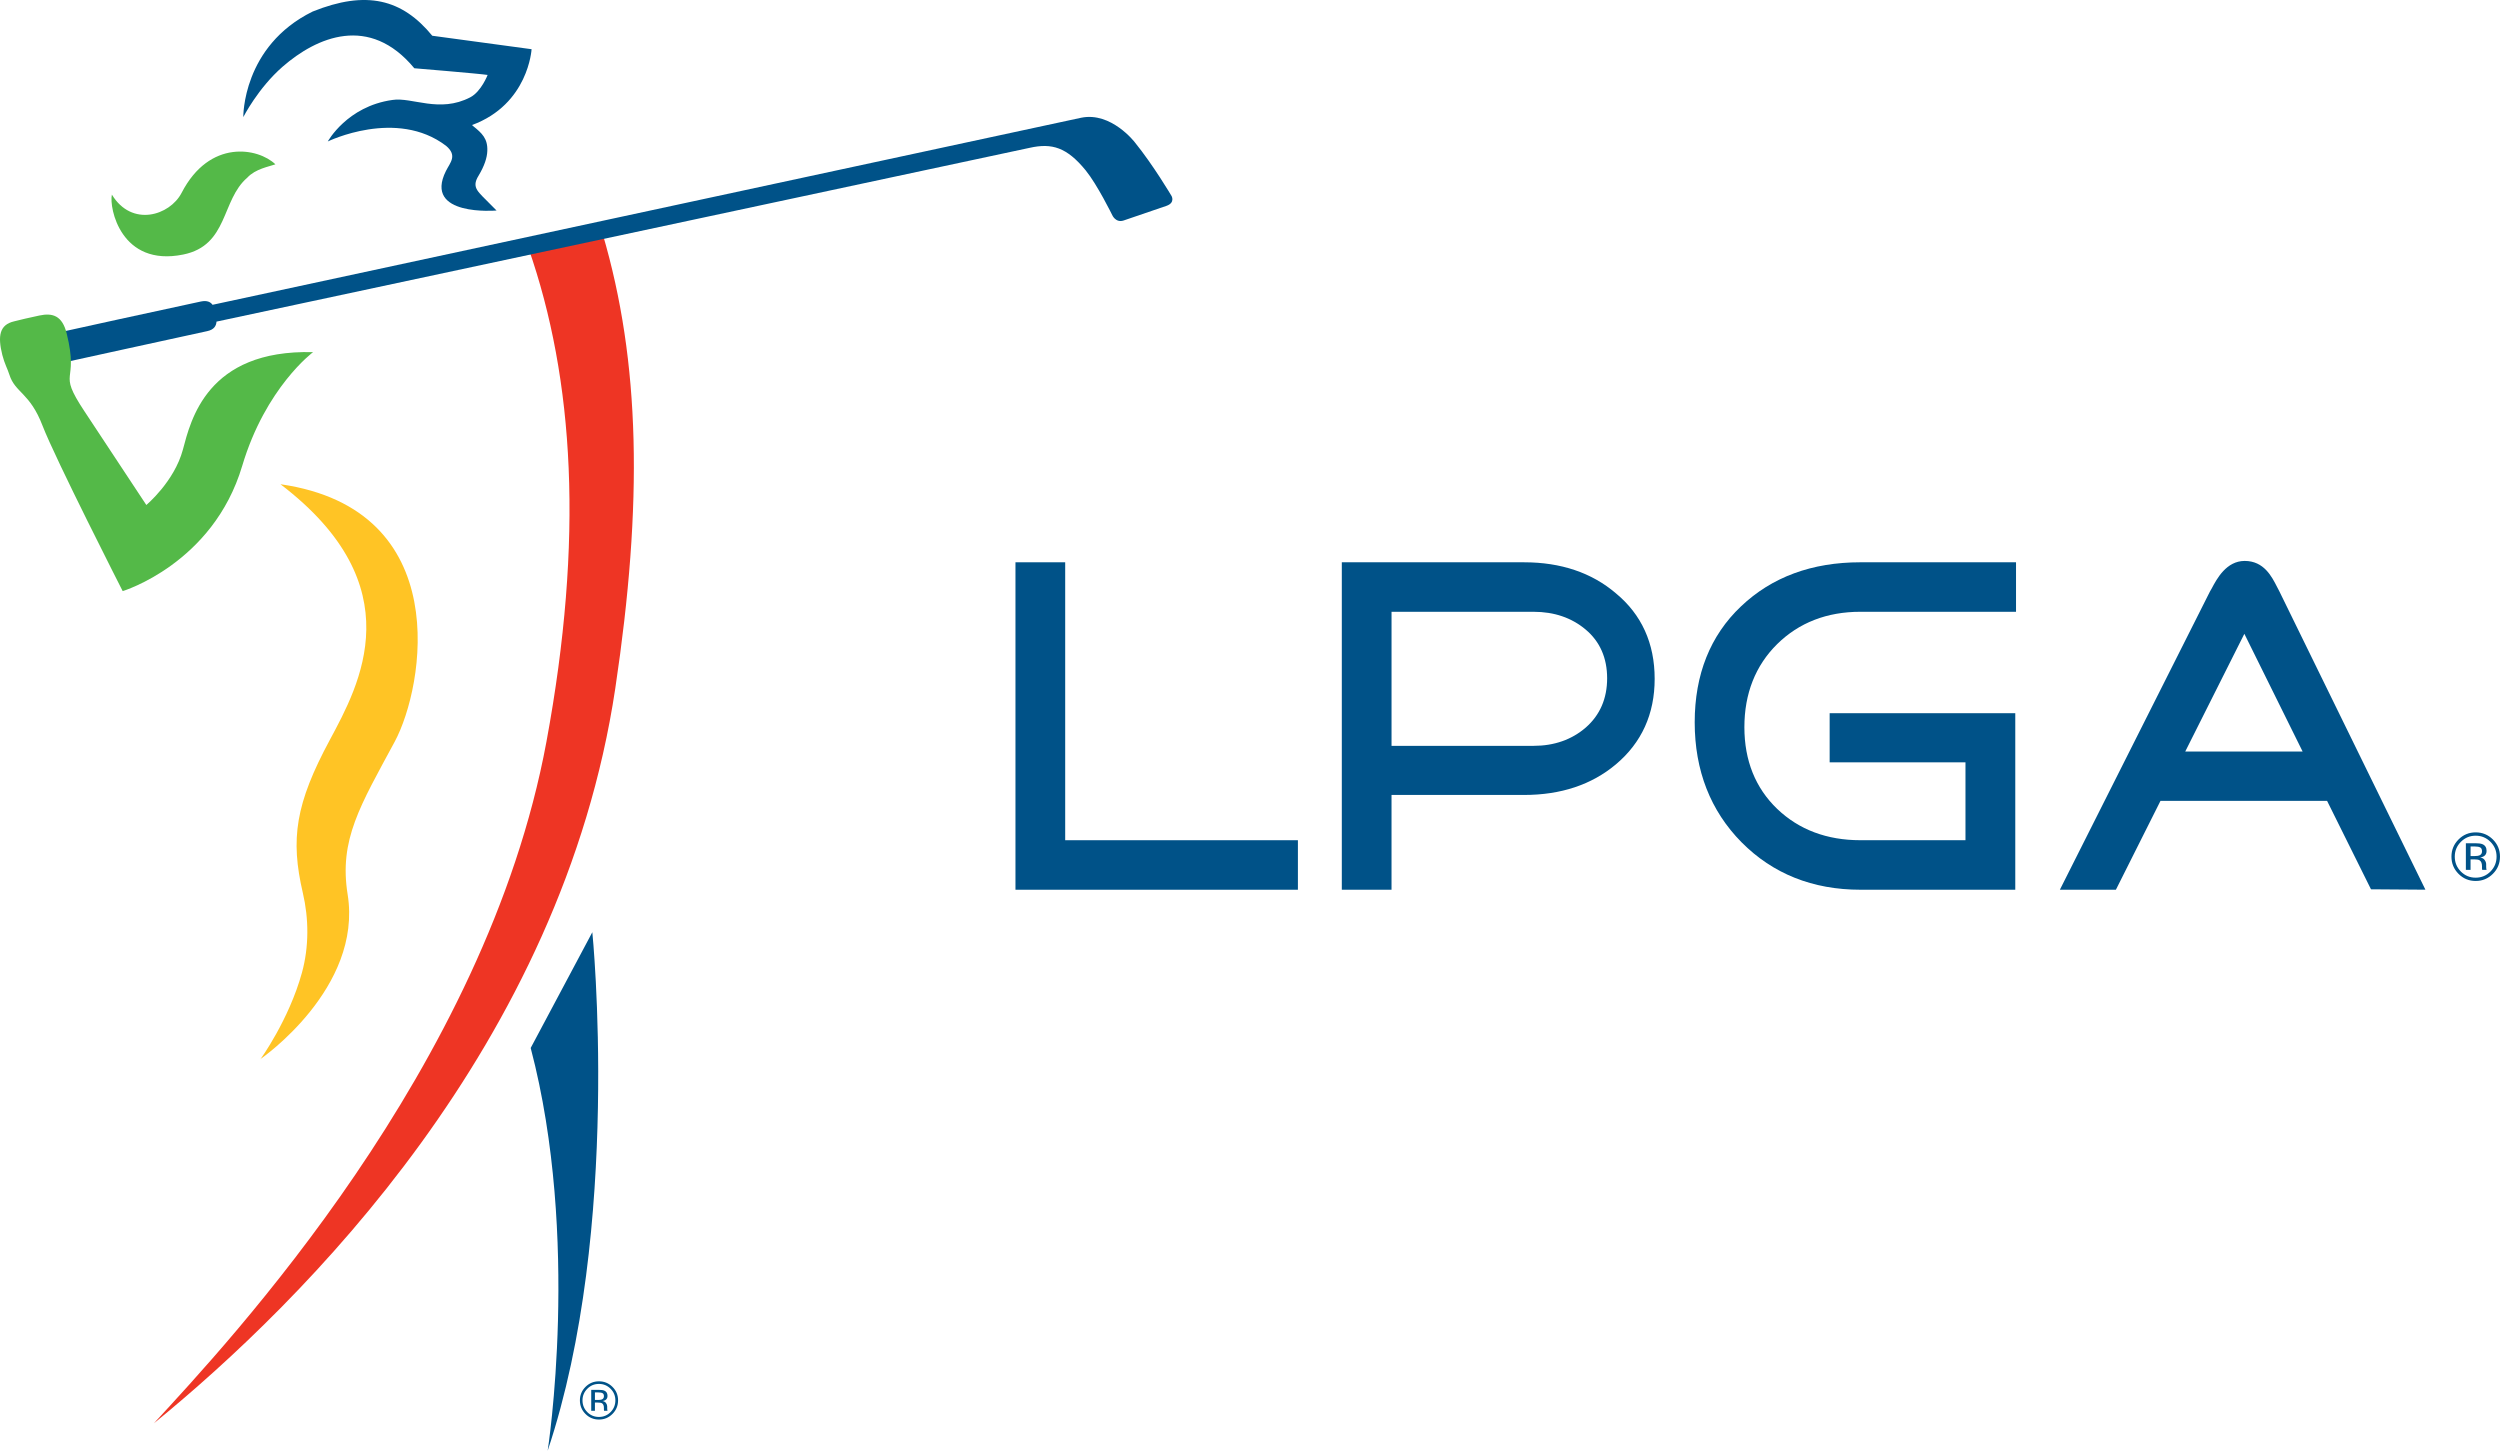 <?xml version="1.0" encoding="utf-8"?>
<!-- Generator: Adobe Illustrator 15.0.0, SVG Export Plug-In . SVG Version: 6.00 Build 0)  -->
<!DOCTYPE svg PUBLIC "-//W3C//DTD SVG 1.1//EN" "http://www.w3.org/Graphics/SVG/1.1/DTD/svg11.dtd">
<svg version="1.1" id="Layer_1" xmlns="http://www.w3.org/2000/svg" xmlns:xlink="http://www.w3.org/1999/xlink" x="0px" y="0px"
	 width="256.635px" height="148.919px" viewBox="0 0 256.635 148.919" enable-background="new 0 0 256.635 148.919"
	 xml:space="preserve">
<polygon fill="#005288" points="104.242,57.721 104.242,91.335 133.235,91.335 133.235,86.252 109.346,86.252 109.346,57.721 "/>
<g>
	<defs>
		<rect id="SVGID_1_" width="256.635" height="148.919"/>
	</defs>
	<clipPath id="SVGID_2_">
		<use xlink:href="#SVGID_1_"  overflow="visible"/>
	</clipPath>
	<path clip-path="url(#SVGID_2_)" fill="#005288" d="M190.972,57.721c-4.97,0-9.088,1.515-12.251,4.526
		c-3.157,2.991-4.753,6.994-4.753,11.902c0,4.943,1.618,9.086,4.814,12.319c3.199,3.228,7.303,4.867,12.192,4.867h15.902v-18.12
		h-19.055v5.044h13.943v7.992h-10.791c-3.427,0-6.302-1.074-8.54-3.217c-2.228-2.14-3.365-4.96-3.365-8.384
		c0-3.452,1.138-6.328,3.365-8.53c2.238-2.203,5.111-3.318,8.54-3.318h15.98v-5.082H190.972z"/>
	<path clip-path="url(#SVGID_2_)" fill="#005288" d="M137.742,57.721v33.613h5.104v-9.729h13.62c3.761,0,6.924-1.053,9.397-3.129
		c2.658-2.229,3.995-5.178,3.995-8.79c0-3.643-1.337-6.6-3.99-8.788c-2.477-2.112-5.642-3.176-9.402-3.176H137.742z M142.847,62.803
		h14.59c2.104,0,3.898,0.611,5.338,1.824c1.465,1.23,2.204,2.917,2.204,5.003c0,2.083-0.739,3.782-2.195,5.056
		c-1.438,1.242-3.24,1.877-5.347,1.877h-14.59V62.803z"/>
	<path clip-path="url(#SVGID_2_)" fill="#005288" d="M227.047,60.397c0,0-0.164,0.297-0.189,0.329
		c0,0.008-14.74,29.295-15.404,30.608h5.752c0.248-0.497,4.577-9.122,4.577-9.122h17.101c0,0,4.267,8.584,4.507,9.078
		c0.471,0,4.448,0.031,5.588,0.041c-0.646-1.32-14.991-30.622-14.991-30.622c0.019,0.031-0.231-0.444-0.231-0.444
		c-0.541-1.062-1.347-2.683-3.331-2.683C228.546,57.583,227.568,59.415,227.047,60.397 M230.392,65.063l5.98,12.082h-12.048
		L230.392,65.063z"/>
	<path clip-path="url(#SVGID_2_)" fill="#005288" d="M255.904,89.702c-0.487,0.49-1.075,0.734-1.765,0.734
		c-0.691,0-1.279-0.244-1.763-0.734c-0.482-0.486-0.724-1.076-0.724-1.769c0-0.686,0.243-1.272,0.729-1.76
		c0.484-0.483,1.069-0.727,1.757-0.727c0.689,0,1.277,0.243,1.765,0.727c0.487,0.485,0.731,1.071,0.731,1.76
		C256.636,88.624,256.392,89.214,255.904,89.702 M252.618,86.419c-0.417,0.418-0.626,0.925-0.626,1.519
		c0,0.598,0.208,1.106,0.623,1.527c0.417,0.421,0.924,0.632,1.521,0.632s1.104-0.211,1.521-0.632s0.626-0.93,0.626-1.527
		c0-0.594-0.209-1.101-0.626-1.519c-0.419-0.422-0.927-0.632-1.521-0.632C253.543,85.787,253.037,85.997,252.618,86.419
		 M254.088,86.561c0.339,0,0.589,0.033,0.746,0.099c0.281,0.117,0.423,0.348,0.423,0.691c0,0.243-0.089,0.424-0.267,0.538
		c-0.094,0.062-0.226,0.105-0.395,0.133c0.215,0.033,0.373,0.123,0.472,0.269s0.148,0.286,0.148,0.425v0.2
		c0,0.064,0.004,0.131,0.008,0.204c0.004,0.072,0.013,0.12,0.023,0.143l0.018,0.034h-0.452c-0.002-0.009-0.004-0.018-0.006-0.026
		c-0.003-0.011-0.005-0.021-0.008-0.031l-0.01-0.088v-0.217c0-0.317-0.086-0.526-0.258-0.629c-0.102-0.059-0.281-0.088-0.537-0.088
		h-0.38v1.079h-0.482v-2.735H254.088z M254.607,86.994c-0.121-0.067-0.315-0.101-0.582-0.101h-0.411v0.983h0.435
		c0.203,0,0.356-0.02,0.458-0.061c0.188-0.074,0.282-0.215,0.282-0.424C254.789,87.194,254.729,87.063,254.607,86.994"/>
	<path clip-path="url(#SVGID_2_)" fill-rule="evenodd" clip-rule="evenodd" fill="#005288" d="M60.805,95.697
		c0,0,3.059,30.368-4.584,53.222c0,0,3.399-21.786-1.743-41.341L60.805,95.697z"/>
	<path clip-path="url(#SVGID_2_)" fill="#EE3524" d="M56.095,76.137c-6.192,33.495-32.696,61.709-40.3,69.973
		C31.182,133.557,57.69,107.17,63.16,70.675c2.854-19.047,2.578-33.499-1.296-46.673l-7.611,1.478
		C58.953,38.964,59.933,55.381,56.095,76.137"/>
	<path clip-path="url(#SVGID_2_)" fill-rule="evenodd" clip-rule="evenodd" fill="#FFC425" d="M28.797,49.713
		c13.698,10.454,8.094,20.586,5.067,26.231c-3.54,6.575-4.067,10.17-2.776,15.717c0.619,2.65,0.642,5.531-0.095,8.2
		c-1.336,4.844-4.268,8.89-4.268,8.89l0.091-0.094c0,0,10.418-7.217,8.871-16.841c-0.903-5.622,1.298-9.116,4.838-15.69
		c3.027-5.645,6.215-23.808-11.696-26.413H28.797z"/>
	<path clip-path="url(#SVGID_2_)" fill-rule="evenodd" clip-rule="evenodd" fill="#005288" d="M116.491,14.606
		c0,0-2.412-3.146-5.494-2.522L21.819,31.289c-0.202-0.278-0.545-0.476-1.195-0.339c-1.576,0.327-15.241,3.313-16.205,3.537
		c-0.965,0.23-0.132,3.213,0.642,3.05c0.767-0.163,14.902-3.271,16.204-3.543c0.729-0.151,0.93-0.562,0.96-0.979l83.473-17.84
		c2.294-0.515,3.821-0.047,5.755,2.318c1.195,1.473,2.717,4.577,2.717,4.577s0.352,0.842,1.184,0.561l4.419-1.511
		c0.872-0.322,0.496-0.992,0.496-0.992S118.409,16.971,116.491,14.606"/>
	<path clip-path="url(#SVGID_2_)" fill-rule="evenodd" clip-rule="evenodd" fill="#54B948" d="M25.383,18.24
		c0.841-0.913,2.247-1.14,2.889-1.371c-1.764-1.694-6.757-2.635-9.631,2.931c-1.21,2.33-5.106,3.552-7.156,0.178
		c-0.299,1.353,0.929,7.46,7.328,6.15C23.458,25.18,22.695,20.546,25.383,18.24"/>
	<path clip-path="url(#SVGID_2_)" fill-rule="evenodd" clip-rule="evenodd" fill="#005288" d="M45.794,14.972
		c1.181,1.003,0.419,1.708-0.017,2.58c-2.359,4.717,5.195,4.058,5.195,4.058l-1.462-1.47c-0.443-0.46-0.718-0.798-0.699-1.259
		c0.01-0.239,0.108-0.516,0.32-0.854c0.602-1.009,0.869-1.835,0.894-2.531c0.054-1.277-0.558-1.829-1.439-2.54l-0.13-0.12
		c5.799-2.134,6.113-7.785,6.113-7.785L44.374,3.669c-3.096-3.776-6.772-4.698-12.278-2.485c-7.237,3.558-7.12,10.836-7.12,10.836
		s1.503-2.963,4.034-5.173c3.516-3.059,8.915-5.403,13.522,0.16c0,0,6.627,0.549,7.524,0.686c0,0-0.654,1.708-1.779,2.295
		c-3.174,1.656-5.971-0.044-8.001,0.274c-4.653,0.652-6.625,4.259-6.625,4.259S40.699,11.085,45.794,14.972"/>
	<path clip-path="url(#SVGID_2_)" fill-rule="evenodd" clip-rule="evenodd" fill="#54B948" d="M0.968,38.476
		c-0.196-0.627-0.49-1.102-0.73-2.035c-0.493-1.971-0.279-3.102,1.205-3.452c0.523-0.135,1.659-0.406,2.604-0.601
		c1.341-0.286,2.35,0,2.801,1.857c1.312,5.336-1.073,3.607,1.829,7.989c2.904,4.397,6.344,9.605,6.344,9.605s2.867-2.39,3.751-5.674
		c0.799-2.972,2.437-10.299,13.365-10.016c0,0-4.876,3.621-7.274,11.678C21.871,57.873,12.594,60.68,12.594,60.68
		s-6.927-13.6-8.225-16.976C3.072,40.31,1.559,40.331,0.968,38.476"/>
	<path clip-path="url(#SVGID_2_)" fill="#005288" d="M62.873,145.145c-0.383,0.385-0.845,0.578-1.388,0.578
		c-0.544,0-1.006-0.193-1.387-0.578c-0.379-0.382-0.569-0.846-0.569-1.392c0-0.54,0.192-1.001,0.575-1.384
		c0.38-0.381,0.841-0.572,1.381-0.572c0.543,0,1.005,0.191,1.388,0.572c0.384,0.381,0.575,0.843,0.575,1.384
		C63.447,144.296,63.256,144.761,62.873,145.145 M60.289,142.562c-0.329,0.33-0.493,0.728-0.493,1.193
		c0,0.472,0.164,0.871,0.49,1.202c0.328,0.332,0.727,0.498,1.196,0.498c0.469,0,0.868-0.166,1.196-0.498
		c0.328-0.331,0.492-0.73,0.492-1.202c0-0.466-0.164-0.863-0.492-1.193c-0.33-0.331-0.729-0.497-1.196-0.497
		C61.016,142.064,60.617,142.23,60.289,142.562 M61.444,142.674c0.266,0,0.462,0.025,0.586,0.076
		c0.222,0.093,0.333,0.274,0.333,0.544c0,0.192-0.07,0.333-0.21,0.425c-0.074,0.048-0.177,0.083-0.31,0.104
		c0.169,0.027,0.293,0.097,0.371,0.211s0.117,0.227,0.117,0.334v0.158c0,0.05,0.002,0.103,0.006,0.161
		c0.003,0.057,0.01,0.094,0.018,0.112l0.014,0.026h-0.356c-0.001-0.008-0.003-0.014-0.005-0.021s-0.003-0.016-0.005-0.024
		l-0.008-0.069v-0.171c0-0.249-0.068-0.414-0.203-0.494c-0.08-0.046-0.221-0.068-0.422-0.068h-0.299v0.849h-0.379v-2.151H61.444z
		 M61.853,143.015c-0.095-0.054-0.248-0.079-0.458-0.079h-0.323v0.773h0.342c0.16,0,0.28-0.016,0.36-0.048
		c0.148-0.058,0.222-0.17,0.222-0.334C61.996,143.171,61.947,143.067,61.853,143.015"/>
</g>
</svg>
